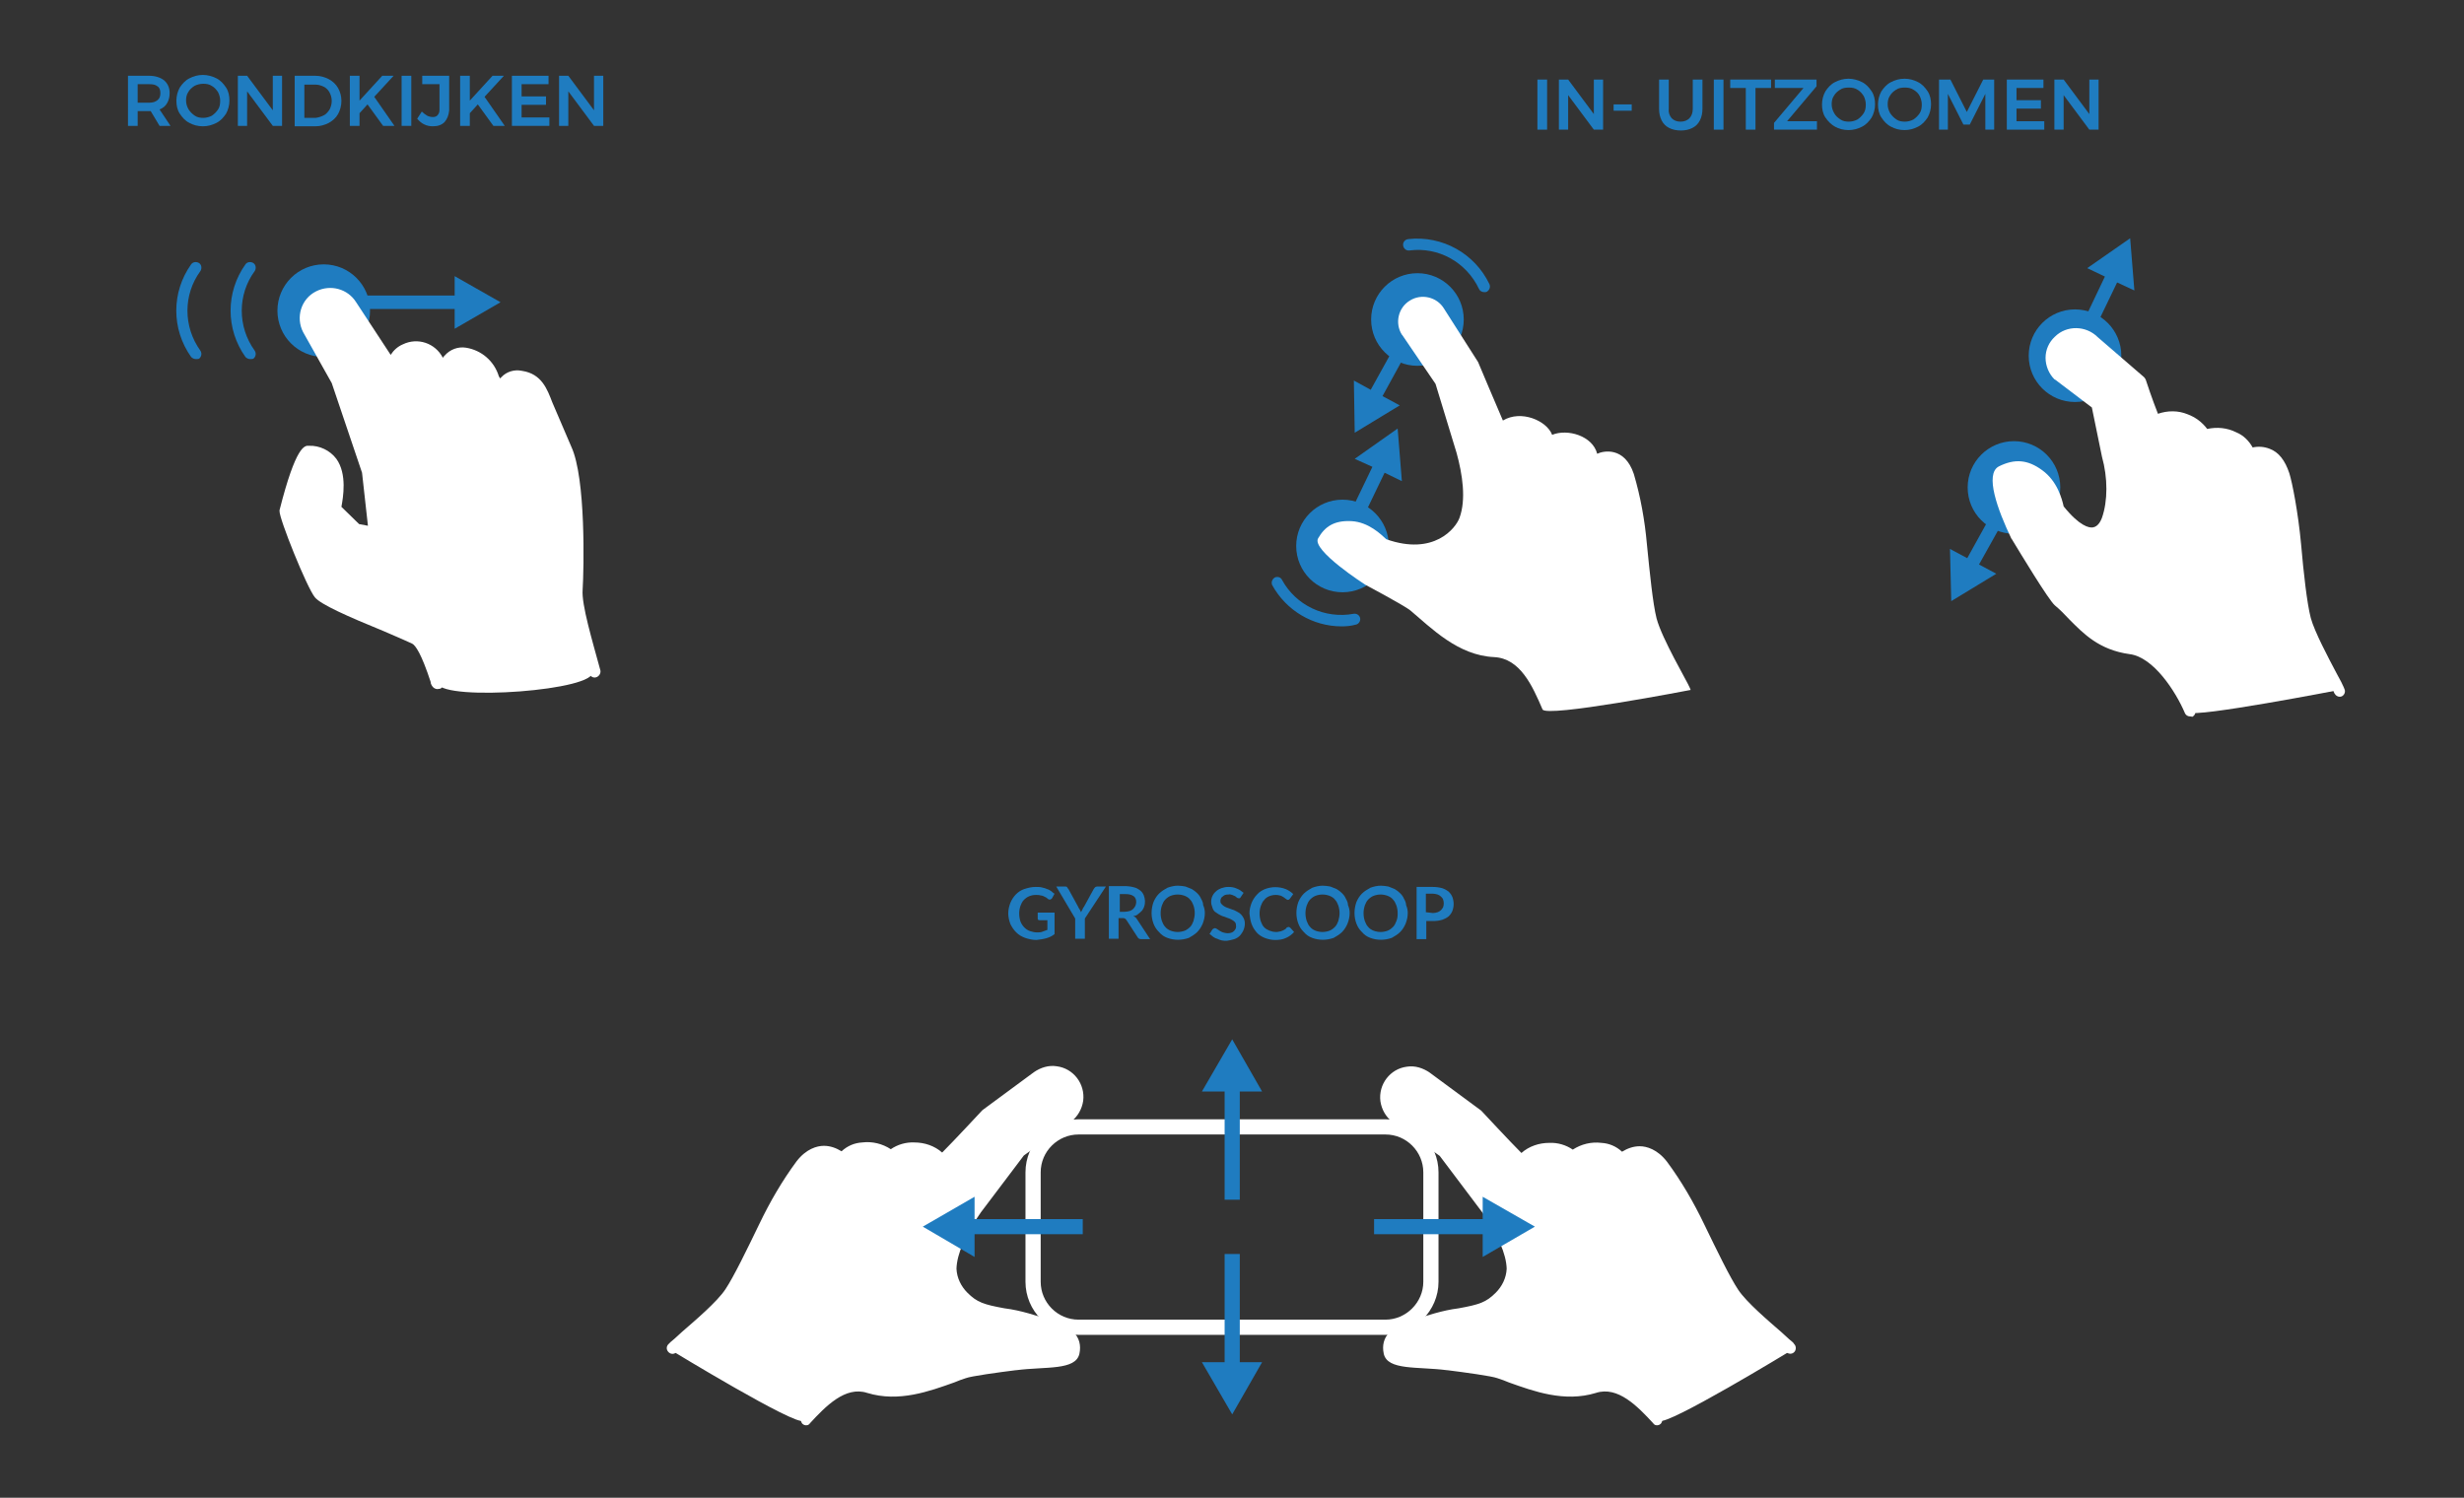 <?xml version="1.0" encoding="utf-8"?>
<!-- Generator: Adobe Illustrator 24.1.1, SVG Export Plug-In . SVG Version: 6.00 Build 0)  -->
<svg version="1.1" id="Layer_1" xmlns="http://www.w3.org/2000/svg" xmlns:xlink="http://www.w3.org/1999/xlink" x="0px" y="0px"
	 viewBox="0 0 585.3 355.8" style="enable-background:new 0 0 585.3 355.8;" xml:space="preserve">
<rect x="0" y="0" width="585.3" height="355.8" fill="#333333" stroke="none"/>
<style type="text/css">
	.st0{fill:#1F7CC0;}
	.st1{fill:#FFFFFF;}
	.st2{fill:none;}
	.st3{fill:none;stroke:#FFFFFF;stroke-width:3.612;stroke-miterlimit:10;}
</style>
<g id="zoom">
	<path class="st0" d="M352.6,69.4c-0.6,0-1.1-0.3-1.3-0.8c-3-6.3-9.6-10-16.5-9.1c-0.7,0.1-1.4-0.4-1.5-1.2
		c-0.1-0.7,0.4-1.4,1.2-1.5l0,0c8.1-0.9,15.8,3.4,19.3,10.7c0.3,0.7,0,1.4-0.6,1.8C353,69.4,352.8,69.4,352.6,69.4z"/>
	<polygon class="st0" points="321.8,102.8 332.5,96.3 328.4,94.1 334,83.9 331.3,82.3 325.6,92.6 321.6,90.4 	"/>
	<ellipse class="st0" cx="318.9" cy="129.7" rx="11" ry="11"/>
	<path class="st0" d="M318.7,148.8c-6.9,0-13.2-3.8-16.5-9.8c-0.3-0.7,0-1.4,0.6-1.8c0.6-0.3,1.4-0.1,1.7,0.5
		c3.3,6.1,10.2,9.4,17.1,8.1c0.7-0.1,1.4,0.4,1.5,1.1c0.1,0.7-0.4,1.4-1.1,1.5C320.9,148.7,319.8,148.8,318.7,148.8z"/>
	<polygon class="st0" points="332,101.8 321.8,109 326,110.9 320.9,121.5 323.8,122.9 328.9,112.3 333,114.3 	"/>
	<ellipse class="st0" cx="336.7" cy="75.9" rx="11" ry="11"/>
	<path class="st1" d="M401.6,163.9l-0.2-0.5c-0.6-1.5-6.6-11.6-7.9-16.5c-0.9-3.6-1.6-10.7-2.3-17.7c-0.5-5.6-1.5-11.2-3.1-16.6
		c-2.2-6.6-7.3-5.5-8.7-4.8c-1.1-4.3-7.1-6-10.7-4.5c-1.3-3.4-7.4-6-11.7-3.4c-1.1-2.5-5.9-13.9-5.9-13.9L343,73.3
		c-1.7-2.8-5.4-3.6-8.1-1.9c-2.8,1.7-3.6,5.4-1.9,8.1l0.1,0.1l7.9,11.6l5,16.4c1.4,5.1,2.3,11,0.7,15.4c-0.9,2.5-6.1,9.1-17.4,5.1
		c-1.2-1.1-4.2-4.1-8.3-4.3s-6.3,1.3-7.9,4.1c-1.6,2.8,11.2,11,11.2,11s9.2,4.9,10.7,6.1c5,4.2,11.3,10.7,19.9,11.1
		c6.2,0.3,9.1,6.8,11.5,12.4C367,170.6,401.6,163.9,401.6,163.9z"/>
	<path class="st2" d="M366.2,170.2c-0.6,0-1.1-0.3-1.3-0.8c-2.2-5.1-4.8-11.3-10.3-11.6c-7.9-0.4-13.7-5.5-18.5-9.6
		c-0.7-0.6-1.4-1.3-2.2-1.8c-1-0.8-7-4.1-10.6-6c-0.1,0-0.1,0-0.1-0.1l0,0c-6.4-4.1-13.6-9.7-11.6-12.9c2.2-3.6,5-5.1,9.2-4.7
		c4.4,0.4,7.6,3.3,8.9,4.5c4.2,1.4,7.9,1.4,10.9,0c2-0.9,3.5-2.5,4.4-4.4c1.2-3.3,0.9-8.4-0.8-14.5L339.3,92l-7.8-11.6
		c-1-1.7-1.4-3.6-1-5.5s1.6-3.5,3.3-4.5c3.3-2.2,7.7-1.2,9.9,2.1c0,0,0,0,0,0.1v0.1l8.3,12.6c0,0.1,0,0.1,0.1,0.2s3.7,8.8,5.3,12.6
		c2.3-0.8,4.8-0.8,7,0c1.9,0.7,3.5,1.9,4.7,3.5c2.3-0.5,4.7-0.3,6.9,0.8c1.7,0.7,3,2,3.9,3.6c1.5-0.4,3-0.3,4.4,0.3
		c1.5,0.6,3.6,2.1,4.8,5.7c1.6,5.5,2.6,11.2,3.1,16.9c0.6,6.9,1.4,14,2.3,17.5c0.9,3.3,4.2,9.5,6.1,13.1c1,1.8,1.5,2.8,1.7,3.3
		l0.2,0.5c0.3,0.6,0,1.4-0.6,1.7s-1.4,0-1.7-0.6l-0.1-0.1l-0.2-0.5c-0.2-0.4-0.8-1.6-1.5-3c-2.2-4-5.4-10-6.4-13.7
		s-1.6-10.9-2.3-17.9c-0.5-5.5-1.4-11-3-16.3c-0.7-2.1-1.8-3.5-3.3-4.1c-1.1-0.5-2.4-0.4-3.5,0.1c-0.4,0.2-0.8,0.2-1.2,0.1
		c-0.4-0.2-0.6-0.5-0.8-0.9c-0.5-1.4-1.5-2.6-2.9-3.3c-1.8-0.9-3.9-1.1-5.9-0.4c-0.3,0.2-0.7,0.2-1.1,0c-0.3-0.2-0.6-0.4-0.7-0.8
		c-0.7-1.5-2.1-2.6-3.7-3.1c-2-0.8-4.2-0.7-6.1,0.4c-0.3,0.2-0.7,0.2-1.1,0.1s-0.7-0.4-0.8-0.7c-1-2.3-5.3-12.6-5.9-13.8l-8.2-12.6
		c-1.3-2.1-4-2.7-6.1-1.4l-0.1,0.1c-1,0.7-1.7,1.7-2,2.9c-0.3,1.2-0.1,2.4,0.6,3.4l7.9,11.6c0.1,0.1,0.1,0.3,0.2,0.4l5,16.4
		c1.9,6.9,2.1,12.3,0.7,16.2c-1.2,2.6-3.2,4.7-5.8,6c-2.6,1.3-7,2.3-13.3,0c-0.2-0.1-0.3-0.2-0.5-0.3l-0.2-0.2
		c-1.3-1.2-3.8-3.6-7.3-3.9s-5.2,1.1-6.7,3.3c0.1,1.4,5.1,5.7,10.7,9.3c1.2,0.6,9.4,5,10.9,6.2c0.7,0.6,1.4,1.3,2.3,1.9
		c4.4,3.8,9.9,8.6,16.8,8.9c7.2,0.4,10.4,7.8,12.6,13.2c0.3,0.7,0,1.5-0.7,1.8l0,0C366.6,170,366.4,170.2,366.2,170.2z"/>
	<ellipse class="st0" cx="478.4" cy="115.8" rx="11" ry="11"/>
	<polygon class="st0" points="463.5,142.8 474.2,136.3 470.1,134.1 475.8,123.9 473,122.3 467.3,132.6 463.2,130.4 	"/>
	<ellipse class="st0" cx="492.9" cy="84.5" rx="11" ry="11"/>
	<polygon class="st0" points="506,56.6 495.8,63.7 500,65.7 494.9,76.4 497.8,77.7 502.9,67.1 507,69 	"/>
	<path class="st1" d="M555.7,163.9l-0.2-0.5c-0.6-1.5-6.6-11.6-7.9-16.5c-0.9-3.6-1.6-10.7-2.3-17.7c-0.4-5.6-1.4-11.2-2.8-16.6
		c-2.2-6.6-6.8-5.5-8.1-4.8c-1.1-4.3-7.1-6-10.7-4.5c-1.3-3.4-7.4-6-11.7-3.4c-1.1-2.5-3.4-9.6-3.4-9.6l-11-9.3
		c-2.2-2.3-5.9-2.4-8.3-0.2l0,0l0,0l-0.1,0.1c-2.3,2.1-2.4,5.6-0.4,7.9l0,0l0.3,0.3l9,6.9l2.5,12.1c1.4,5.1,1.4,11-0.1,15.4
		c-0.9,2.5-4.2,7-11.6-2.4c-0.5-1.5-1.4-5.6-4.7-8.1s-6-2.3-8.9-0.8s3.6,15.4,3.6,15.4s8.4,14.1,9.9,15.4c5,4.2,7.9,10.1,17.2,11.4
		c6.2,0.8,11.8,9.2,14.2,14.8C521.1,170.6,555.7,163.9,555.7,163.9z"/>
	<path class="st1" d="M520.3,170.2c-0.6,0-1.1-0.3-1.3-0.8c-2.2-5.2-7.5-13.3-13.1-14c-7.3-1-11-4.9-14.3-8.2
		c-1.1-1.2-2.3-2.4-3.5-3.4c-1.5-1.3-8.2-12.4-10.2-15.7c0-0.1,0-0.1-0.1-0.1l0,0c-3.3-6.9-6.4-15.4-3-17.2
		c3.8-1.9,6.9-1.6,10.3,0.9c3.6,2.6,4.7,6.8,5.1,8.6c3.8,4.7,6,5.1,6.9,5c1.4-0.2,2-1.8,2.2-2.3c1.4-4,1.4-9.5,0-14.5l-2.4-11.7
		l-8.7-6.6c-0.1,0-0.1-0.1-0.2-0.1c-1.3-1.3-2.1-3.2-2.1-5.1s0.8-3.7,2.2-5c2.8-2.8,7.4-2.7,10.2,0.1l11,9.5
		c0.2,0.2,0.3,0.4,0.4,0.6c0,0.1,1.7,5.1,2.9,8.1c2.3-0.8,4.8-0.8,7,0.1c1.9,0.7,3.5,1.9,4.7,3.5c2.3-0.5,4.7-0.3,6.9,0.8
		c1.7,0.7,3,2,3.9,3.6c1.3-0.3,2.7-0.2,4,0.3c2.2,0.8,3.7,2.8,4.7,5.8c0.7,2.2,2.1,9.3,2.8,16.9c0.6,6.9,1.4,14,2.3,17.5
		c0.9,3.3,4.2,9.5,6.1,13.1c1,1.8,1.5,2.8,1.7,3.3l0.2,0.5c0.3,0.6,0,1.4-0.6,1.7s-1.4,0-1.7-0.6l-0.1-0.1l-0.2-0.5
		c-0.2-0.4-0.8-1.6-1.5-3c-2.2-4-5.4-10-6.4-13.7s-1.6-10.9-2.3-17.9c-0.4-5.5-1.4-11-2.7-16.3c-0.7-2.2-1.8-3.5-3.2-4.1
		c-1-0.4-2.1-0.3-3.1,0.1c-0.4,0.2-0.8,0.2-1.2,0.1c-0.4-0.2-0.6-0.5-0.8-0.9c-0.5-1.4-1.5-2.6-2.9-3.3c-1.8-0.9-3.9-1.1-5.9-0.4
		c-0.3,0.2-0.7,0.2-1.1,0c-0.3-0.2-0.6-0.4-0.7-0.8c-0.7-1.5-2.1-2.6-3.7-3.1c-2-0.8-4.2-0.7-6.1,0.4c-0.3,0.2-0.7,0.2-1.1,0.1
		s-0.7-0.4-0.8-0.7c-1-2.3-2.9-7.9-3.4-9.3L496.6,82l-0.1-0.1c-1.8-1.8-4.7-1.8-6.5-0.1c-0.9,0.8-1.4,1.9-1.4,3.1s0.4,2.3,1.3,3.1
		l9,6.8c0.3,0.2,0.5,0.5,0.5,0.8l2.5,12.1c1.4,5.4,1.4,11.6-0.1,16.1c-0.4,1.1-1.5,3.7-4.2,4.2c-2.7,0.5-6-1.5-9.7-6.1l-0.3-0.5
		l-0.1-0.2c-0.5-1.6-1.3-5.1-4.2-7.1c-2.9-2.1-5.1-1.9-7.4-0.7c-0.6,1.3,1.3,7.5,4.2,13.5c4,6.8,8.7,14.2,9.6,15
		c1.4,1.2,2.6,2.4,3.8,3.6c3.3,3.3,6.3,6.6,12.6,7.4c7.2,1,13.1,10.7,15.3,15.6c0.3,0.7,0,1.5-0.7,1.8l0,0
		C520.6,170.2,520.5,170.2,520.3,170.2z"/>
</g>
<g id="swipe">
	<circle class="st0" cx="76.9" cy="73.8" r="11"/>
	<path class="st0" d="M59.4,85.3c-0.4,0-0.8-0.2-1.1-0.5c-4.7-6.6-4.7-15.4,0-22c0.4-0.6,1.3-0.7,1.9-0.3s0.7,1.3,0.3,1.9l0,0
		c-4.1,5.6-4.1,13.2,0,18.9c0.4,0.6,0.3,1.4-0.3,1.9C60,85.3,59.7,85.3,59.4,85.3z"/>
	<path class="st0" d="M46.5,85.3c-0.4,0-0.8-0.2-1.1-0.5c-4.7-6.6-4.7-15.4,0-22c0.4-0.6,1.3-0.7,1.9-0.3c0.6,0.4,0.7,1.3,0.3,1.9
		l0,0c-4.1,5.6-4.1,13.2,0,18.9c0.4,0.6,0.3,1.4-0.3,1.9C47.1,85.3,46.8,85.3,46.5,85.3z"/>
	<polygon class="st0" points="118.9,71.8 108,65.6 108,70.2 85.4,70.2 85.4,73.4 108,73.4 108,78.1 	"/>
	<path class="st1" d="M140.7,159.5c-2.2-7.4-4.5-15.8-4.3-19.5c0.4-5.6,0.7-26.5-2.6-33.4l-4.2-9.8c-1.2-3.2-2.3-6.7-6.4-7.3
		c-3.2-0.5-5.1,1.8-4.2,5c0,0,2.7,7.3,2.5,7.3L116.8,90c-0.9-3.1-3.5-5.4-6.7-5.9c-2.3-0.4-4.5,1.3-4.9,3.6l0,0
		c-0.1,0.7,0,1.3,0.2,2l5.5,14l-7.2-17.8c-3.3-6-12.8-2.9-10.4,3.7s6.8,16.6,6.8,16.6l-7.9-19.8l-9-13.9c-1.5-2.9-5-4.1-7.9-2.6
		s-4.1,5-2.6,7.9c0,0.1,0.1,0.1,0.1,0.2l0.1,0.2l6.9,12.2l7.3,21.6l1.7,14.4l-4.2-0.8l-5.1-5c0,0,4-13.2-6.1-13.5
		c-2-0.1-5.6,14.3-5.6,14.3c-0.1,1.2,6,17.1,8,19.6s20.1,9.2,22.8,10.7c2.6,1.5,5,9.9,5.3,10.7C105.7,166.7,142.1,164,140.7,159.5z"
		/>
	<path class="st1" d="M103.9,163.7c-0.5,0-1-0.3-1.3-0.8c-0.2-0.3-0.3-0.6-0.3-0.9c-2.2-6.7-3.6-8.7-4.4-9.1s-3.6-1.6-6.6-2.9
		c-8.8-3.6-15.1-6.4-16.5-8.1c-1.9-2.3-8.5-18.7-8.4-20.5v-0.2c3.9-15.4,6-15.4,7-15.3c2.5-0.1,5,1.1,6.5,3.1
		c2.6,3.6,1.6,9.2,1.2,11.4l4.2,4.1l2.1,0.4L86,112.3L78.8,91L72,78.9c-1.8-3.5-0.5-7.9,3.1-9.7c3.4-1.7,7.5-0.6,9.5,2.6l8.2,12.5
		c0.7-1.1,1.7-2,2.9-2.5c3.5-1.7,7.7-0.3,9.5,3.2c0.1-0.2,0.2-0.3,0.4-0.5c1.3-1.5,3.2-2.2,5.1-1.9c3.7,0.6,6.7,3.2,7.8,6.8l0.3,0.5
		l0.3-0.3c1.2-1.3,3.1-1.9,4.9-1.5c4.7,0.7,6,4.4,7.2,7.5l0.3,0.7l4.2,9.8c3.5,7.5,3,29.1,2.7,34c-0.3,3.5,2.3,12.1,4.2,19.1
		c0.2,0.7-0.3,1.5-1,1.7s-1.4-0.2-1.6-0.9c-2.2-7.5-4.6-16-4.3-20c0.5-6.5,0.6-26.3-2.4-32.8l-4.4-10.7c-1.1-2.9-2-5.3-5.1-5.8
		c-0.9-0.2-1.8,0-2.4,0.6c-0.5,0.7-0.6,1.7-0.3,2.5c2.8,7.7,2.8,7.8,2.3,8.5c-0.2,0.3-0.7,0.6-1.1,0.5l0,0c-0.5,0-1-0.3-1.3-0.8
		l-5.1-11.6c-0.7-2.6-2.9-4.6-5.6-5.1c-1-0.2-2,0.2-2.6,1s-0.8,1.8-0.5,2.8l5.5,13.9c0.3,0.7-0.1,1.4-0.7,1.7c0,0,0,0-0.1,0
		c-0.6,0.2-1.3-0.1-1.6-0.7l-7.2-17.8c-1.3-2.2-4-3-6.2-1.9c-1.6,0.7-2.4,2.3-2.1,4l7,17.4c0.3,0.7-0.1,1.5-0.8,1.8
		c-0.7,0.3-1.5-0.1-1.8-0.8c0-0.1-4.3-10.1-6.9-16.7c-0.1-0.3-0.2-0.6-0.3-0.9l-1-2.2l-9-13.6c0-0.1,0-0.1-0.1-0.1
		c-1.1-2.2-3.8-3.2-6-2.1s-3.2,3.8-2.1,6c0.1,0.2,0.2,0.3,0.3,0.5L81,89.8c0,0.1,0,0.1,0.1,0.2l7.3,21.6c0,0.1,0.1,0.2,0.1,0.3
		l1.7,14.4c0.1,0.4-0.1,0.9-0.5,1.2c-0.3,0.3-0.7,0.4-1.2,0.4l-4.2-0.8c-0.3-0.1-0.5-0.2-0.7-0.4l-4.9-5.1c-0.3-0.4-0.5-0.9-0.4-1.4
		c0-0.1,1.9-6.5-0.5-9.8c-1-1.3-2.5-2-4.1-2c-1.1,1.3-3.2,7.5-4.5,13c0.5,2.3,6,16.5,7.8,18.6c1.1,1.4,10.5,5.2,15.4,7.3
		c3.3,1.4,6,2.5,7,3.1c2.3,1.4,4.2,6.1,5.6,10.7c0,0.3,0.1,0.5,0.3,0.7c0.2,0.7-0.1,1.5-0.7,1.8L103.9,163.7L103.9,163.7z"/>
</g>
<g id="gyro">
	<path class="st1" d="M425.5,320.8l-0.3-1.6c-1.2-1.3-10.3-8.4-13.3-12.6c-2.2-3.1-5.3-9.5-8.5-15.7c-2.5-5.1-5.4-9.9-8.8-14.4
		c-4.3-5.3-8.8-2.4-9.8-1.4c-2.5-3.7-8.8-3.2-11.6-0.5c-2.4-2.8-9-3-12.2,1.1c-1.9-2-10.5-10.8-10.5-10.8l-12.3-8.8
		c-2.6-2-6.3-1.4-8.3,1.2s-1.4,6.3,1.2,8.3l11.6,8.1l10.6,13.5c3.2,4.2,6,9.5,6.1,14.1c0.1,2.7-2.4,10.7-14.4,11
		c-1.5-0.6-5.4,1.1-9.5,2.3s-5.6,3.8-6.2,7s14.8,2.6,14.8,2.6s10.4,1.3,12.2,1.8c6.1,2.1,14.4,6,22.5,3.3c6-2,11.2,3.9,15.4,8.2
		C395.8,338.9,425.5,320.8,425.5,320.8z"/>
	<path class="st1" d="M159.5,320.8l0.3-1.6c1.2-1.3,10.3-8.4,13.3-12.6c2.2-3.1,5.3-9.5,8.5-15.7c2.5-5.1,5.4-9.9,8.8-14.4
		c4.3-5.3,8.8-2.4,9.8-1.4c2.5-3.7,8.8-3.2,11.6-0.5c2.4-2.8,9-3,12.2,1.1c1.9-2,10.5-10.8,10.5-10.8l12.3-8.8
		c2.6-2,6.3-1.4,8.3,1.2c2,2.6,1.4,6.3-1.2,8.3l-11.6,8.1l-10.6,13.5c-3.2,4.2-6,9.5-6.1,14.1c-0.1,2.7,2.4,10.7,14.4,11
		c1.5-0.6,5.4,1.1,9.5,2.3c4.1,1.2,5.6,3.8,6.2,7s-14.8,2.6-14.8,2.6s-10.4,1.3-12.2,1.8c-6.1,2.1-14.4,6-22.5,3.3
		c-6-2-11.2,3.9-15.4,8.2C189.2,338.9,159.5,320.8,159.5,320.8z"/>
	<path class="st1" d="M335.7,316.3c-3.1,0.9-3.7,1.4-4.1,2.4c-0.2,0.5-0.7,2.8,0.9,3.2c2.3,0.5,6.1-0.4,11.6,0.8
		c1.4,0.2,10.6,1.4,12.5,2.1c0.9,0.3,1.8,0.6,2.7,1c5.5,2.1,12.3,4.6,18.9,2.5c6.9-2.2,12.4,3.6,16.3,7.9c0.5,0.5,0.5,1.3,0.1,1.9
		c-0.1,0.2-0.4,0.3-0.5,0.4c-0.5,0.2-1.1,0.1-1.4-0.4c-3.7-4-8.4-8.9-13.6-7.2c-7.5,2.3-14.8-0.4-20.7-2.5c-0.9-0.4-1.8-0.7-2.7-1
		c-1.3-0.5-7.9-1.4-11.9-1.9h-0.1c-7-0.9-14.1,0.1-15-3.9c-0.9-4.2,2.2-6.6,6.2-7.8c4.2-1.3,7.6-2.5,11.6-3c4.9-0.9,6.5-1.4,8.8-3.7
		c1.5-1.5,2.5-3.5,2.6-5.7c-0.1-3.5-2.1-8.1-5.8-13.4L342,274.6l-11.3-8.1c-1.5-1.2-2.5-2.9-2.8-4.9c-0.5-4,2.3-7.7,6.3-8.2
		c1.9-0.3,3.8,0.3,5.4,1.4l12.2,9l0.2,0.2c0.1,0.1,6.5,7,9.4,9.9c1.8-1.6,4.2-2.4,6.6-2.4c2-0.1,4,0.5,5.6,1.6
		c2-1.3,4.4-1.9,6.8-1.6c1.8,0.1,3.5,0.8,4.9,2.1c1.3-0.8,2.7-1.3,4.2-1.3c1.6,0,4.2,0.7,6.5,3.7c3.4,4.6,6.3,9.6,8.8,14.8
		c3,6.2,6.1,12.6,8.1,15.6s7.2,7.4,10.3,10.1c1.5,1.4,2.3,2.1,2.7,2.4l0.3,0.4c0.5,0.5,0.5,1.4,0,1.9s-1.2,0.5-1.8,0.1l-0.1-0.1
		l-0.1-0.1l-0.3-0.4c-0.3-0.3-1.4-1.3-2.5-2.3c-3.4-3-8.6-7.5-10.7-10.7s-5.3-9.7-8.4-16c-2.4-5-5.2-9.8-8.5-14.3
		c-1-1.5-2.6-2.5-4.4-2.7c-1.2,0-2.4,0.5-3.3,1.3c-0.3,0.3-0.7,0.5-1.1,0.5s-0.8-0.2-1-0.6c-0.9-1.2-2.4-2-3.9-2.1
		c-2-0.3-4.1,0.4-5.6,1.7c-0.3,0.2-0.6,0.4-1,0.4s-0.7-0.2-1-0.5c-1.2-1.1-2.9-1.7-4.5-1.6c-2.2-0.1-4.2,0.8-5.6,2.5
		c-0.3,0.3-0.6,0.5-1,0.5s-0.7-0.2-1-0.5c-1.8-1.9-9.4-9.9-10.3-10.9l-12.1-8.9c-2-1.5-4.9-1.2-6.4,0.8c-0.7,0.9-1.1,2.2-0.9,3.3
		c0.2,1.2,0.8,2.2,1.7,3l11.4,8.2l0.3,0.3l10.4,13.7c4.1,5.8,6.2,10.7,6.3,14.9c-0.1,2.9-1.3,5.6-3.3,7.6c-2,2.1-5.8,3.9-12.5,4.7"
		/>
	<path class="st1" d="M249.4,316.3c3.1,0.9,3.7,1.4,4.1,2.4c0.2,0.5,0.7,2.8-0.9,3.2c-2.3,0.5-6.1-0.4-11.6,0.8
		c-1.4,0.2-10.6,1.4-12.5,2.1c-0.9,0.3-1.8,0.6-2.7,1c-5.5,2.1-12.3,4.6-18.9,2.5c-6.9-2.2-12.4,3.6-16.3,7.9
		c-0.5,0.5-0.5,1.3-0.1,1.9c0.1,0.2,0.4,0.3,0.5,0.4c0.5,0.2,1.1,0.1,1.4-0.4c3.7-4,8.4-8.9,13.6-7.2c7.5,2.3,14.8-0.4,20.7-2.5
		c0.9-0.4,1.8-0.7,2.7-1c1.3-0.5,7.9-1.4,11.9-1.9h0.1c7-0.9,14.1,0.1,15-3.9c0.9-4.2-2.2-6.6-6.2-7.8c-4.2-1.3-7.6-2.5-11.6-3
		c-4.9-0.9-6.5-1.4-8.8-3.7c-1.5-1.5-2.5-3.5-2.6-5.7c0.1-3.5,2.1-8.1,5.8-13.4l10.2-13.5l11.3-8.1c1.5-1.2,2.5-2.9,2.8-4.9
		c0.5-4-2.3-7.7-6.3-8.2c-1.9-0.3-3.8,0.3-5.4,1.4l-12.2,9l-0.2,0.2c-0.1,0.1-6.5,7-9.4,9.9c-1.8-1.6-4.2-2.4-6.6-2.4
		c-2-0.1-4,0.5-5.6,1.6c-2-1.3-4.4-1.9-6.8-1.6c-1.8,0.1-3.5,0.8-4.9,2.1c-1.3-0.8-2.7-1.3-4.2-1.3c-1.6,0-4.2,0.7-6.5,3.7
		c-3.4,4.6-6.3,9.6-8.8,14.8c-3,6.2-6.1,12.6-8.1,15.6s-7.2,7.4-10.3,10.1c-1.5,1.4-2.3,2.1-2.7,2.4l-0.4,0.4
		c-0.6,0.5-0.7,1.3-0.2,1.9s1.3,0.7,1.9,0.2l0.1-0.1l0.1-0.1l0.1-0.1l0.3-0.4c0.3-0.3,1.4-1.3,2.5-2.3c3.4-3,8.6-7.5,10.7-10.7
		s5.3-9.7,8.4-16c2.4-5,5.2-9.8,8.5-14.3c1-1.5,2.6-2.5,4.4-2.7c1.2,0,2.4,0.5,3.3,1.3c0.3,0.3,0.7,0.5,1.1,0.5c0.4,0,0.8-0.2,1-0.6
		c0.9-1.2,2.4-2,3.9-2.1c2-0.3,4.1,0.4,5.6,1.7c0.3,0.2,0.6,0.4,1,0.4s0.7-0.2,1-0.5c1.2-1.1,2.9-1.7,4.5-1.6
		c2.2-0.1,4.2,0.8,5.6,2.5c0.3,0.3,0.6,0.5,1,0.5s0.7-0.2,1-0.5c1.8-1.9,9.4-9.9,10.3-10.9l12.1-8.9c2-1.5,4.9-1.2,6.4,0.8
		c0.7,0.9,1.1,2.2,0.9,3.3c-0.2,1.2-0.8,2.2-1.7,3l-11.4,8.2L241,272l-10.4,14c-4.1,5.8-6.2,10.7-6.3,14.9c0.1,2.9,1.3,5.6,3.3,7.6
		c2,2.1,5.8,3.9,12.5,4.7"/>
	<path class="st3" d="M329.1,315.3h-72.9c-6,0-10.8-4.9-10.8-10.8v-26c0-6,4.9-10.8,10.8-10.8h72.9c6,0,10.8,4.9,10.8,10.8v26
		C339.9,310.4,335,315.3,329.1,315.3z"/>
	<polygon class="st0" points="364.6,291.4 352.2,284.3 352.2,289.6 326.4,289.6 326.4,293.2 352.2,293.2 352.2,298.6 	"/>
	<polygon class="st0" points="219.2,291.4 231.5,298.6 231.5,293.2 257.2,293.2 257.2,289.6 231.5,289.6 231.5,284.3 	"/>
	<polygon class="st0" points="292.7,336 299.8,323.6 294.5,323.6 294.5,297.9 290.9,297.9 290.9,323.6 285.5,323.6 	"/>
	<polygon class="st0" points="292.7,246.9 285.5,259.3 290.9,259.3 290.9,285 294.5,285 294.5,259.3 299.8,259.3 	"/>
</g>
<g id="GYROSCOOP">
	<path class="st0" d="M250.5,216.9v5c-0.6,0.5-1.3,0.8-2,1s-1.5,0.3-2.3,0.4c-0.9,0-1.8-0.2-2.7-0.5c-0.8-0.3-1.5-0.7-2.1-1.3
		s-1-1.2-1.4-2c-0.3-0.8-0.5-1.7-0.5-2.5c0-0.9,0.2-1.7,0.5-2.5c0.6-1.5,1.8-2.8,3.3-3.3c0.9-0.3,1.8-0.5,2.7-0.5c0.5,0,1,0,1.4,0.1
		s0.9,0.2,1.3,0.4c0.4,0.1,0.7,0.3,1,0.5s0.5,0.5,0.8,0.6l-0.6,1.1c-0.1,0.1-0.2,0.2-0.4,0.3c-0.2,0-0.4,0-0.5-0.1l-0.5-0.4
		c-0.2-0.1-0.5-0.2-0.6-0.3c-0.3-0.1-0.5-0.2-0.8-0.2c-0.3-0.1-0.7-0.1-1-0.1c-0.6,0-1.1,0.1-1.6,0.3s-0.9,0.5-1.3,0.9
		c-0.4,0.4-0.6,0.9-0.8,1.4c-0.2,0.6-0.3,1.2-0.3,1.8s0.1,1.3,0.3,1.9c0.2,0.5,0.5,1,0.9,1.4s0.8,0.7,1.4,0.9
		c0.6,0.2,1.1,0.3,1.7,0.3c0.4,0,0.9,0,1.3-0.2c0.4-0.1,0.7-0.3,1.1-0.4v-2.3H247c-0.1,0-0.3,0-0.4-0.1c-0.1-0.1-0.1-0.2-0.1-0.3
		v-1.4h4V216.9z"/>
	<path class="st0" d="M257.7,218.2v4.8h-2.3v-4.8l-4.5-7.6h2.1c0.2,0,0.4,0,0.5,0.2s0.2,0.3,0.3,0.4l2.3,4.2
		c0.1,0.3,0.3,0.5,0.4,0.7s0.2,0.4,0.3,0.6c0.1-0.2,0.2-0.5,0.3-0.6c0.1-0.2,0.2-0.5,0.4-0.7l2.3-4.2c0.1-0.1,0.2-0.3,0.3-0.4
		c0.1-0.1,0.3-0.2,0.5-0.2h2.1L257.7,218.2z"/>
	<path class="st0" d="M273.2,223.1h-2.1c-0.4,0-0.7-0.1-0.9-0.5l-2.6-4c-0.1-0.1-0.2-0.3-0.4-0.4c-0.2-0.1-0.4-0.1-0.5-0.1h-1v4.9
		h-2.3v-12.5h3.8c0.7,0,1.5,0.1,2.2,0.3c0.5,0.1,1,0.4,1.4,0.7s0.7,0.7,0.9,1.2c0.3,0.8,0.4,1.8,0.1,2.6c-0.1,0.4-0.3,0.7-0.5,1
		c-0.3,0.3-0.6,0.6-0.9,0.8c-0.3,0.3-0.7,0.5-1.2,0.5c0.2,0.1,0.3,0.2,0.5,0.3c0.1,0.1,0.3,0.3,0.4,0.5L273.2,223.1z M267.2,216.6
		c0.4,0,0.8-0.1,1.2-0.2c0.3-0.1,0.6-0.3,0.8-0.5c0.2-0.2,0.4-0.5,0.5-0.7c0.1-0.3,0.2-0.6,0.2-0.9c0-0.6-0.2-1.1-0.6-1.4
		c-0.6-0.4-1.2-0.5-1.9-0.5H266v4.2L267.2,216.6L267.2,216.6z"/>
	<path class="st0" d="M286.2,216.9c0,0.9-0.2,1.7-0.5,2.5c-0.3,0.7-0.7,1.4-1.3,2c-0.6,0.6-1.3,1-2,1.4c-1.7,0.6-3.5,0.6-5.1,0
		c-0.8-0.3-1.4-0.7-2-1.4c-0.6-0.6-1-1.2-1.3-2c-0.6-1.6-0.6-3.4,0-5.1c0.3-0.7,0.7-1.4,1.3-2c0.6-0.6,1.3-1,2-1.4
		c0.8-0.3,1.7-0.5,2.5-0.5c0.6,0,1.2,0.1,1.8,0.2c0.5,0.2,1,0.4,1.5,0.6c0.5,0.3,0.9,0.6,1.3,1s0.7,0.8,0.9,1.3
		c0.3,0.5,0.5,1,0.5,1.5C286.1,215.7,286.2,216.3,286.2,216.9z M283.8,216.9c0-0.6-0.1-1.2-0.3-1.8c-0.2-0.5-0.4-1-0.8-1.4
		c-0.3-0.4-0.8-0.7-1.3-0.9c-1.1-0.4-2.2-0.4-3.3,0c-0.5,0.2-0.9,0.5-1.3,0.9s-0.6,0.9-0.8,1.4c-0.4,1.2-0.4,2.5,0,3.7
		c0.2,0.5,0.4,1,0.8,1.4c0.3,0.4,0.8,0.7,1.3,0.9c1.1,0.4,2.2,0.4,3.3,0c0.5-0.2,0.9-0.5,1.3-0.9s0.6-0.9,0.8-1.4
		C283.7,218.1,283.8,217.5,283.8,216.9z"/>
	<path class="st0" d="M294.8,213c-0.1,0.1-0.1,0.2-0.2,0.3s-0.2,0.1-0.3,0.1c-0.2,0-0.3-0.1-0.4-0.1l-0.5-0.4
		c-0.2-0.1-0.5-0.2-0.7-0.3c-0.3-0.1-0.6-0.2-0.9-0.1c-0.3,0-0.5,0-0.8,0.1c-0.2,0.1-0.4,0.2-0.6,0.4c-0.2,0.1-0.3,0.3-0.4,0.5
		s-0.1,0.4-0.1,0.6c0,0.3,0.1,0.5,0.3,0.7c0.2,0.2,0.4,0.4,0.6,0.5c0.3,0.2,0.6,0.3,0.9,0.4l1.1,0.4c0.4,0.1,0.7,0.3,1.1,0.5
		c0.7,0.3,1.2,0.9,1.5,1.5c0.2,0.4,0.3,0.8,0.3,1.3s-0.1,1-0.3,1.5c-0.2,0.5-0.5,0.9-0.8,1.3c-0.4,0.4-0.8,0.7-1.4,0.9
		s-1.2,0.3-1.8,0.4c-0.4,0-0.8,0-1.2-0.1c-0.4-0.1-0.7-0.2-1.1-0.4c-0.4-0.1-0.7-0.3-1-0.5s-0.5-0.5-0.8-0.6l0.7-1.1
		c0.1-0.1,0.2-0.2,0.3-0.2c0.1-0.1,0.2-0.1,0.3-0.1c0.2,0,0.3,0.1,0.5,0.2l0.6,0.4c0.3,0.2,0.5,0.3,0.8,0.4c0.4,0.1,0.7,0.2,1.1,0.2
		c0.5,0,1.1-0.1,1.5-0.5s0.6-0.8,0.5-1.4c0-0.3-0.1-0.6-0.3-0.8c-0.2-0.2-0.5-0.4-0.7-0.5c-0.3-0.2-0.6-0.3-0.9-0.4l-1.1-0.4
		c-0.4-0.1-0.7-0.3-1.1-0.5c-0.3-0.2-0.6-0.4-0.9-0.6c-0.3-0.3-0.5-0.6-0.6-1c-0.2-0.5-0.3-0.9-0.3-1.4c0-0.9,0.4-1.8,1.1-2.4
		c0.4-0.4,0.8-0.6,1.3-0.8c0.6-0.2,1.1-0.3,1.7-0.3c0.7,0,1.4,0.1,2,0.4c0.6,0.2,1.1,0.6,1.6,1L294.8,213z"/>
	<path class="st0" d="M306.1,220.2c0.1,0,0.3,0.1,0.4,0.2l0.9,1c-0.5,0.6-1.2,1.1-1.9,1.4c-0.8,0.4-1.7,0.5-2.6,0.5
		s-1.7-0.2-2.5-0.5c-0.7-0.3-1.4-0.7-1.9-1.3s-0.9-1.2-1.2-2c-0.3-0.8-0.4-1.7-0.5-2.5c0-0.9,0.2-1.7,0.5-2.5c0.3-0.7,0.7-1.4,1.3-2
		c0.5-0.6,1.2-1,1.9-1.3c1.6-0.6,3.3-0.6,4.9,0c0.7,0.3,1.3,0.7,1.8,1.2l-0.8,1.1l-0.2,0.2c-0.2,0.1-0.4,0.1-0.5,0l-0.3-0.2
		l-0.4-0.3c-0.2-0.1-0.3-0.2-0.5-0.3s-0.4-0.2-0.6-0.2c-0.3-0.1-0.6-0.1-0.9-0.1c-0.5,0-1,0.1-1.5,0.3s-0.9,0.5-1.2,0.9
		c-0.4,0.4-0.6,0.9-0.8,1.4c-0.2,0.6-0.3,1.2-0.3,1.8s0.1,1.3,0.3,1.9c0.2,0.5,0.4,1,0.8,1.4s0.8,0.6,1.3,0.8s1,0.3,1.4,0.3
		c0.3,0,0.6,0,0.9-0.1c0.2,0,0.5-0.1,0.7-0.2c0.2-0.1,0.5-0.2,0.6-0.3c0.2-0.1,0.4-0.3,0.5-0.5C305.9,220.3,306,220.2,306.1,220.2
		L306.1,220.2z"/>
	<path class="st0" d="M320.6,216.9c0,0.9-0.2,1.7-0.5,2.5c-0.3,0.7-0.7,1.4-1.3,2c-0.6,0.6-1.3,1-2,1.4c-1.7,0.6-3.5,0.6-5.1,0
		c-0.8-0.3-1.4-0.7-2-1.4c-0.6-0.6-1-1.2-1.3-2c-0.6-1.6-0.6-3.4,0-5.1c0.3-0.7,0.7-1.4,1.3-2c0.6-0.6,1.3-1,2-1.4
		c0.8-0.3,1.7-0.5,2.5-0.5c0.6,0,1.2,0.1,1.8,0.2c0.5,0.2,1,0.4,1.5,0.6c0.5,0.3,0.9,0.6,1.3,1s0.7,0.8,0.9,1.3
		c0.3,0.5,0.5,1,0.5,1.5C320.5,215.7,320.6,216.3,320.6,216.9z M318.2,216.9c0-0.6-0.1-1.2-0.3-1.8c-0.2-0.5-0.4-1-0.8-1.4
		c-0.3-0.4-0.8-0.7-1.3-0.9c-1.1-0.4-2.2-0.4-3.3,0c-0.5,0.2-0.9,0.5-1.3,0.9s-0.6,0.9-0.8,1.4c-0.4,1.2-0.4,2.5,0,3.7
		c0.2,0.5,0.4,1,0.8,1.4c0.3,0.4,0.8,0.7,1.3,0.9c1.1,0.4,2.2,0.4,3.3,0c0.5-0.2,0.9-0.5,1.3-0.9s0.6-0.9,0.8-1.4
		C318.1,218.1,318.2,217.5,318.2,216.9z"/>
	<path class="st0" d="M334.4,216.9c0,0.9-0.2,1.7-0.5,2.5c-0.3,0.7-0.7,1.4-1.3,2c-0.6,0.6-1.3,1-2,1.4c-1.7,0.6-3.5,0.6-5.1,0
		c-0.8-0.3-1.4-0.7-2-1.4c-0.6-0.6-1-1.2-1.3-2c-0.6-1.6-0.6-3.4,0-5.1c0.3-0.7,0.7-1.4,1.3-2c0.6-0.6,1.3-1,2-1.4
		c0.8-0.3,1.7-0.5,2.5-0.5c0.6,0,1.2,0.1,1.8,0.2c0.5,0.2,1,0.4,1.5,0.6c0.5,0.3,0.9,0.6,1.3,1s0.7,0.8,0.9,1.3
		c0.3,0.5,0.5,1,0.5,1.5C334.3,215.7,334.4,216.3,334.4,216.9z M332,216.9c0-0.6-0.1-1.2-0.3-1.8c-0.2-0.5-0.4-1-0.8-1.4
		c-0.3-0.4-0.8-0.7-1.3-0.9c-1.1-0.4-2.2-0.4-3.3,0c-0.5,0.2-0.9,0.5-1.3,0.9s-0.6,0.9-0.8,1.4c-0.4,1.2-0.4,2.5,0,3.7
		c0.2,0.5,0.4,1,0.8,1.4c0.3,0.4,0.8,0.7,1.3,0.9c1.1,0.4,2.2,0.4,3.3,0c0.5-0.2,0.9-0.5,1.3-0.9s0.6-0.9,0.8-1.4
		C332,218.1,332,217.5,332,216.9L332,216.9z"/>
	<path class="st0" d="M340.4,210.7c0.7,0,1.5,0.1,2.2,0.3c0.6,0.2,1.1,0.5,1.5,0.8c0.4,0.4,0.7,0.8,0.9,1.3c0.4,1.1,0.4,2.2,0,3.3
		c-0.2,0.5-0.5,0.9-0.9,1.3c-0.5,0.4-1,0.6-1.5,0.8c-0.7,0.2-1.4,0.3-2.1,0.3h-1.7v4.3h-2.3v-12.4L340.4,210.7L340.4,210.7z
		 M340.4,216.9c0.4,0,0.7-0.1,1.1-0.2c0.3-0.1,0.6-0.3,0.8-0.5c0.2-0.2,0.4-0.5,0.5-0.7c0.2-0.6,0.2-1.2,0-1.8
		c-0.1-0.3-0.3-0.5-0.5-0.7s-0.5-0.4-0.8-0.5c-0.4-0.1-0.7-0.2-1.1-0.2h-1.7v4.4L340.4,216.9L340.4,216.9z"/>
</g>
<g id="RONDKIJKEN">
	<path class="st0" d="M37.9,29.9l-2.1-3.5c-0.1,0-0.2,0-0.4,0h-2.7v3.5h-2.3V18h5c1.5,0,2.7,0.4,3.6,1.1c0.8,0.7,1.3,1.7,1.3,3
		c0,0.9-0.2,1.7-0.6,2.4s-1,1.2-1.8,1.5l2.6,3.9H37.9z M32.7,24.4h2.7c0.9,0,1.5-0.2,2-0.6s0.7-0.9,0.7-1.7c0-0.7-0.2-1.3-0.7-1.6
		c-0.5-0.4-1.1-0.5-2-0.5h-2.7V24.4z"/>
	<path class="st0" d="M51.4,18.6c1,0.5,1.7,1.3,2.3,2.2c0.6,0.9,0.8,2,0.8,3.1s-0.3,2.2-0.8,3.1c-0.6,0.9-1.3,1.7-2.3,2.2
		s-2,0.8-3.2,0.8s-2.3-0.3-3.2-0.8c-1-0.5-1.7-1.3-2.3-2.2c-0.6-0.9-0.8-2-0.8-3.1s0.3-2.2,0.8-3.1c0.6-0.9,1.3-1.7,2.3-2.2
		s2-0.8,3.2-0.8C49.3,17.8,50.4,18.1,51.4,18.6z M46.2,20.4c-0.6,0.4-1.1,0.8-1.5,1.5c-0.4,0.6-0.5,1.3-0.5,2s0.2,1.4,0.6,2.1
		c0.4,0.6,0.9,1.1,1.5,1.5s1.3,0.5,2,0.5s1.4-0.2,2-0.5c0.6-0.4,1.1-0.9,1.5-1.5s0.5-1.3,0.5-2.1c0-0.7-0.2-1.4-0.5-2
		c-0.4-0.6-0.8-1.1-1.5-1.5c-0.6-0.4-1.3-0.5-2-0.5C47.5,19.9,46.8,20.1,46.2,20.4z"/>
	<path class="st0" d="M64.8,18H67v11.9h-2.2l-6.1-8.2v8.2h-2.2V18h2.2l6.1,8.2V18z"/>
	<path class="st0" d="M78.1,18.8c0.9,0.5,1.7,1.2,2.2,2.1s0.8,1.9,0.8,3.1c0,1.1-0.3,2.2-0.8,3.1s-1.3,1.6-2.2,2.1
		c-1,0.5-2,0.8-3.2,0.8H70V18h4.9C76.1,18,77.1,18.3,78.1,18.8z M76.9,27.4c0.6-0.3,1-0.8,1.4-1.4c0.3-0.6,0.5-1.3,0.5-2
		c0-0.8-0.2-1.4-0.5-2s-0.8-1.1-1.4-1.4s-1.3-0.5-2-0.5h-2.6V28H75C75.7,27.9,76.3,27.7,76.9,27.4z"/>
	<path class="st0" d="M93.7,29.9H91l-3.7-5.1l-1.9,2.1v3h-2.3V18h2.3v5.9l5.4-5.9h2.7l-4.6,5L93.7,29.9z"/>
	<path class="st0" d="M95.4,18h2.3v11.9h-2.3V18z"/>
	<path class="st0" d="M105.6,29c-0.7,0.7-1.6,1-2.8,1c-1.5,0-2.7-0.6-3.7-1.8l1.1-1.7c0.4,0.4,0.8,0.7,1.3,1
		c0.4,0.2,0.9,0.3,1.3,0.3c0.5,0,0.9-0.1,1.2-0.5s0.4-0.7,0.4-1.3v-6h-4.1v-2h6.4v8.2C106.6,27.4,106.2,28.3,105.6,29z"/>
	<path class="st0" d="M119.9,29.9h-2.7l-3.7-5.1l-1.9,2.1v3h-2.3V18h2.3v5.9L117,18h2.7l-4.6,5L119.9,29.9z"/>
	<path class="st0" d="M121.6,18h8.7v2h-6.4v2.9h5.8v2h-5.8v3h6.6v2h-8.9V18z"/>
	<path class="st0" d="M141.1,18h2.2v11.9h-2.2l-6.1-8.2v8.2h-2.2V18h2.2l6.1,8.2V18z"/>
</g>
<g id="ZOOM">
	<path class="st0" d="M365.2,18.9h2.3v11.9h-2.3V18.9z"/>
	<path class="st0" d="M378.6,18.9h2.2v11.9h-2.2l-6.1-8.2v8.2h-2.2V18.9h2.2l6.1,8.2V18.9z"/>
	<path class="st0" d="M383.3,24.8h4.3v1.5h-4.3V24.8z"/>
	<path class="st0" d="M397.1,28.1c0.5,0.5,1.2,0.8,2.1,0.8s1.6-0.3,2.1-0.8s0.8-1.3,0.8-2.2v-7h2.3v7c0,1-0.2,1.9-0.6,2.7
		c-0.4,0.8-1,1.4-1.8,1.8s-1.7,0.6-2.7,0.6c-1.1,0-2-0.2-2.8-0.6s-1.4-1-1.8-1.8s-0.6-1.7-0.6-2.7v-7h2.3v7
		C396.3,26.8,396.6,27.5,397.1,28.1z"/>
	<path class="st0" d="M407.1,18.9h2.3v11.9h-2.3V18.9z"/>
	<path class="st0" d="M411,18.9h9.7v2H417v9.9h-2.3v-9.9H411V18.9z"/>
	<path class="st0" d="M421.6,18.9h9.9v1.6l-7,8.3h7.1v2h-10.2v-1.6l7-8.3h-6.8V18.9z"/>
	<path class="st0" d="M442.3,19.5c1,0.5,1.7,1.3,2.3,2.2c0.6,0.9,0.8,2,0.8,3.1s-0.3,2.2-0.8,3.1c-0.6,0.9-1.3,1.7-2.3,2.2
		s-2,0.8-3.2,0.8s-2.3-0.3-3.2-0.8s-1.7-1.3-2.3-2.2c-0.6-0.9-0.8-2-0.8-3.1s0.3-2.2,0.8-3.1c0.6-0.9,1.3-1.7,2.3-2.2s2-0.8,3.2-0.8
		C440.2,18.7,441.3,19,442.3,19.5z M437.1,21.3c-0.6,0.4-1.1,0.8-1.5,1.5c-0.4,0.6-0.5,1.3-0.5,2s0.2,1.4,0.6,2.1s0.9,1.1,1.5,1.5
		s1.3,0.5,2,0.5s1.4-0.2,2-0.5c0.6-0.4,1.1-0.9,1.5-1.5s0.5-1.3,0.5-2.1c0-0.7-0.2-1.4-0.5-2c-0.4-0.6-0.8-1.1-1.5-1.5
		c-0.6-0.4-1.3-0.5-2-0.5C438.4,20.8,437.7,20.9,437.1,21.3z"/>
	<path class="st0" d="M455.6,19.5c1,0.5,1.7,1.3,2.3,2.2c0.6,0.9,0.8,2,0.8,3.1s-0.3,2.2-0.8,3.1c-0.6,0.9-1.3,1.7-2.3,2.2
		s-2,0.8-3.2,0.8s-2.3-0.3-3.2-0.8c-1-0.5-1.7-1.3-2.3-2.2c-0.6-0.9-0.8-2-0.8-3.1s0.3-2.2,0.8-3.1c0.6-0.9,1.3-1.7,2.3-2.2
		s2-0.8,3.2-0.8S454.6,19,455.6,19.5z M450.4,21.3c-0.6,0.4-1.1,0.8-1.5,1.5c-0.4,0.6-0.5,1.3-0.5,2s0.2,1.4,0.6,2.1
		c0.4,0.6,0.9,1.1,1.5,1.5s1.3,0.5,2,0.5s1.4-0.2,2-0.5c0.6-0.4,1.1-0.9,1.5-1.5s0.5-1.3,0.5-2.1c0-0.7-0.2-1.4-0.5-2
		s-0.8-1.1-1.5-1.5c-0.6-0.4-1.3-0.5-2-0.5C451.7,20.8,451,20.9,450.4,21.3z"/>
	<path class="st0" d="M460.7,18.9h2.6l3.9,7.7l3.9-7.7h2.6v11.9h-2.1v-8.5l-3.7,7.3h-1.5l-3.7-7.3v8.5h-2.1V18.9H460.7z"/>
	<path class="st0" d="M476.7,18.9h8.7v2H479v2.9h5.8v2H479v3h6.6v2h-8.9V18.9z"/>
	<path class="st0" d="M496.3,18.9h2.2v11.9h-2.2l-6.1-8.2v8.2H488V18.9h2.2l6.1,8.2L496.3,18.9L496.3,18.9z"/>
</g>
</svg>
